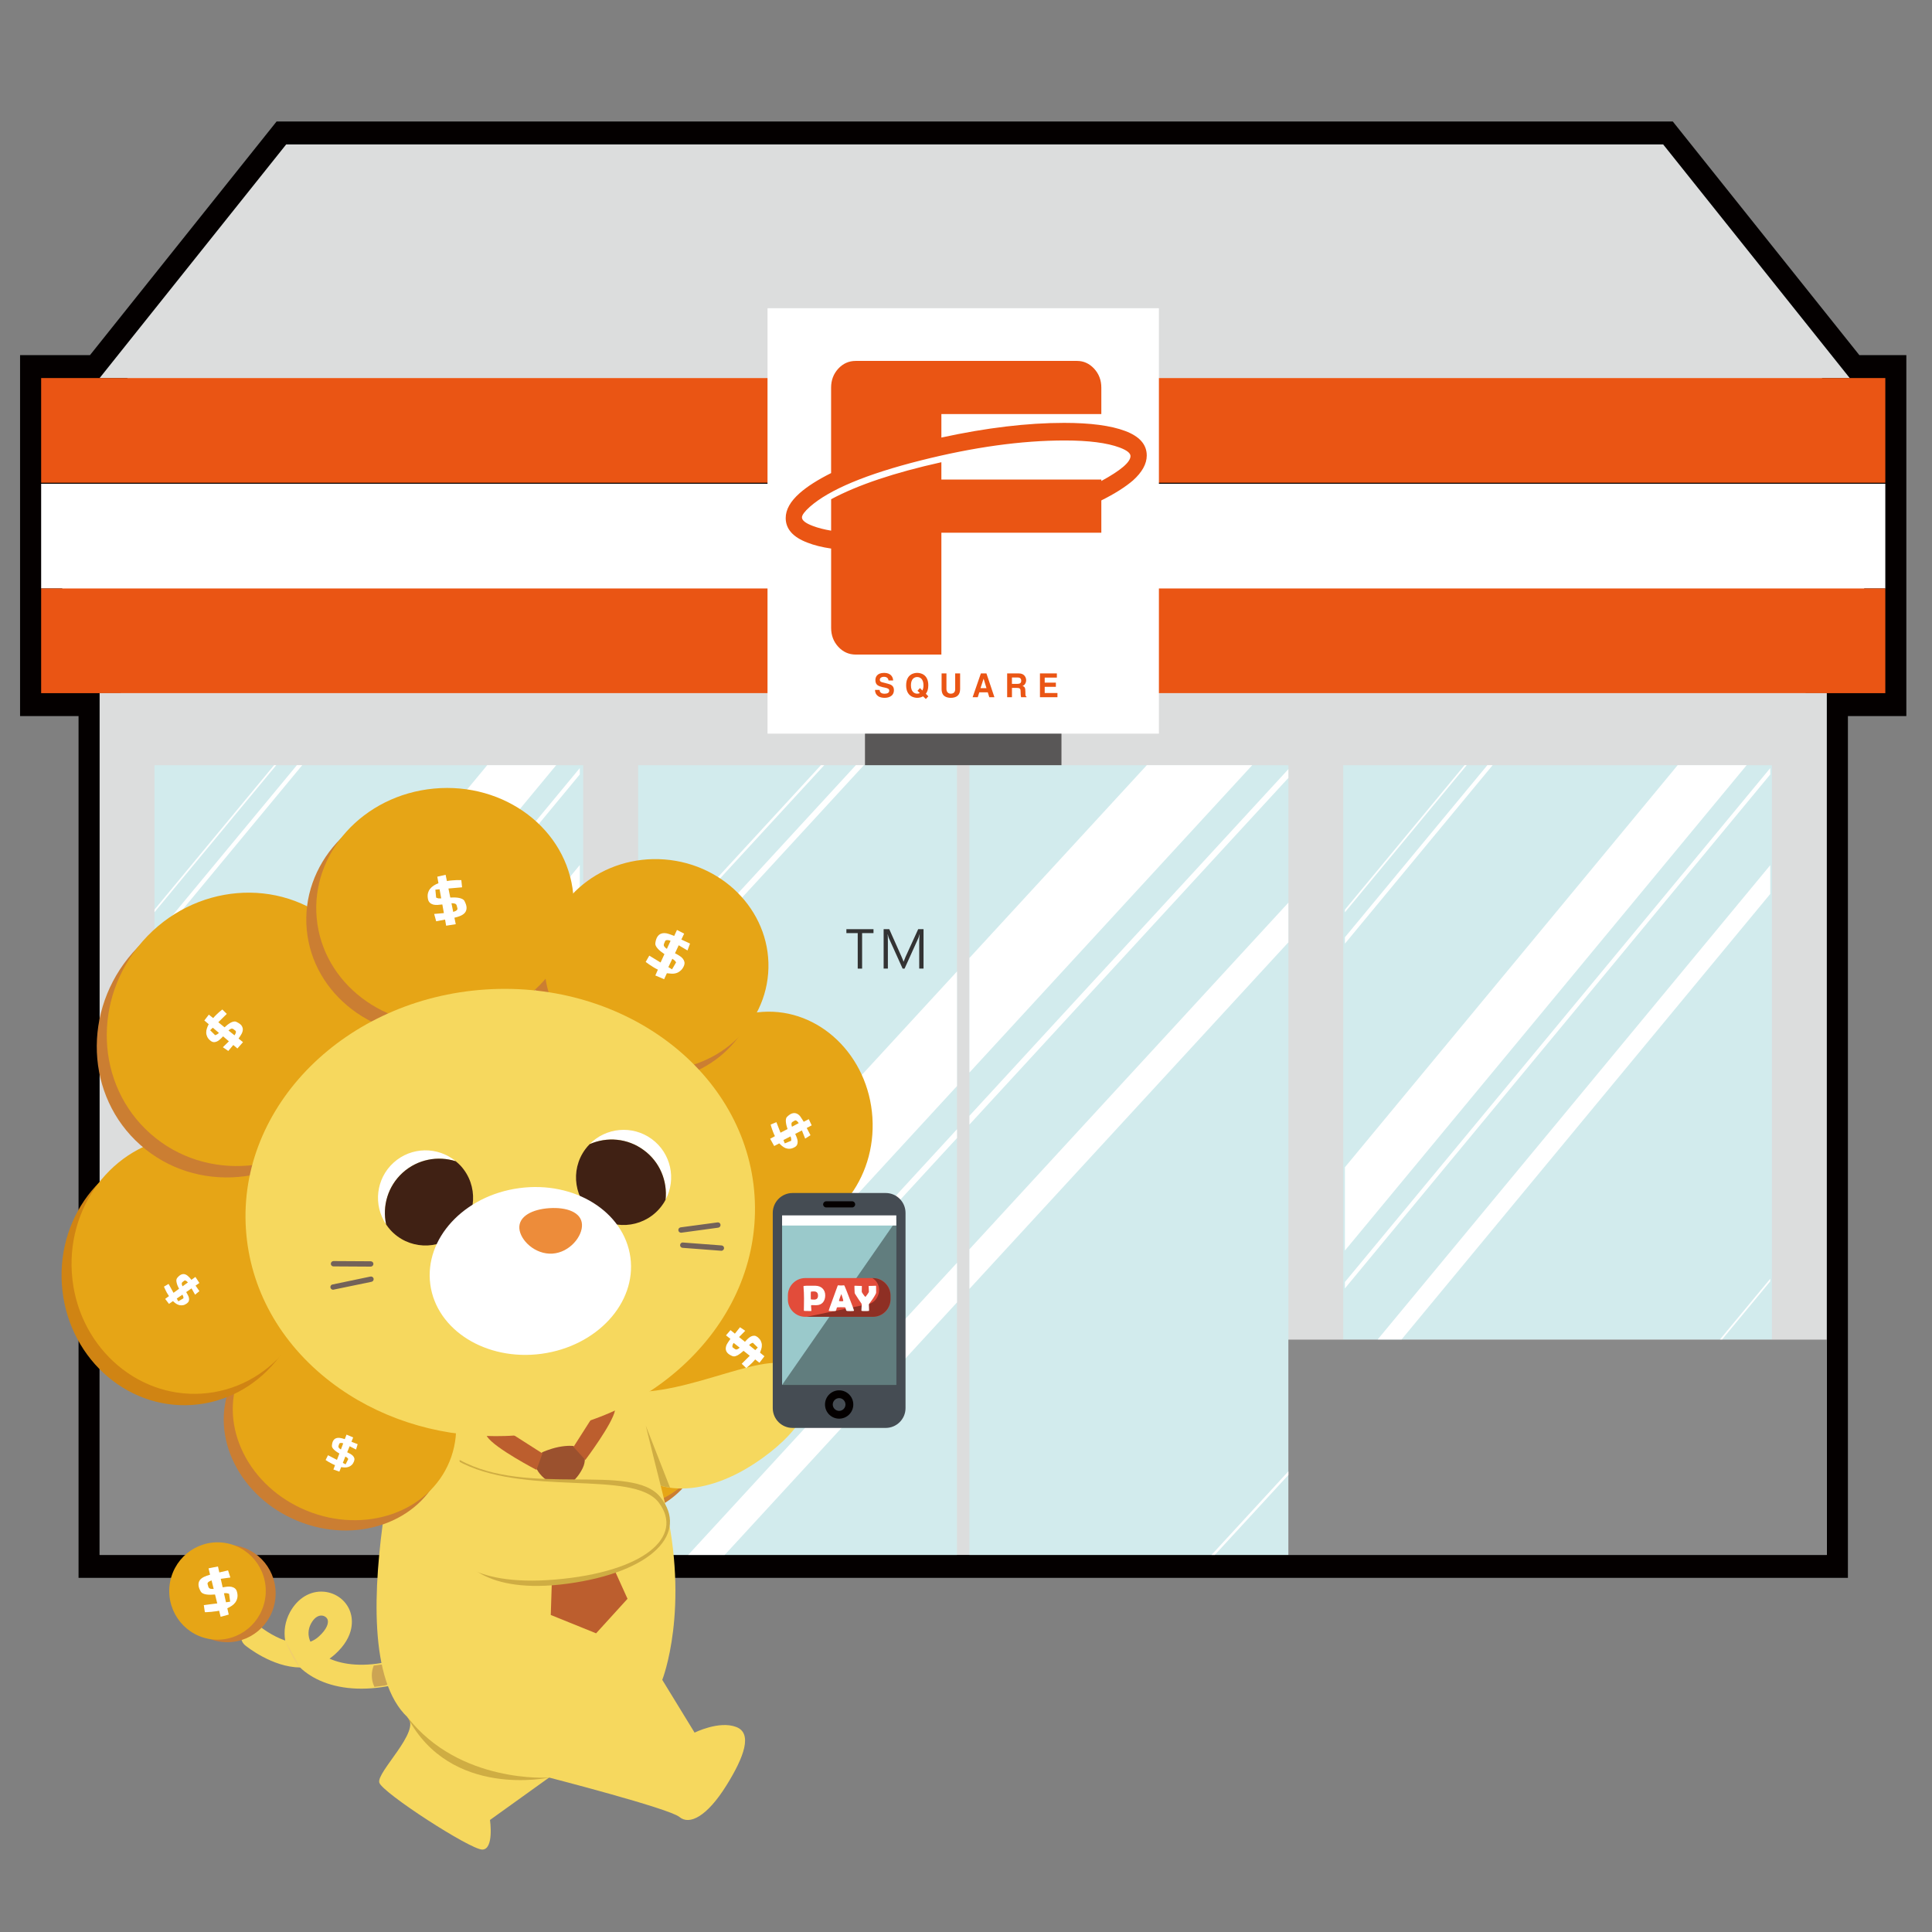 <?xml version="1.0" encoding="utf-8"?>
<!-- Generator: Adobe Illustrator 16.0.0, SVG Export Plug-In . SVG Version: 6.00 Build 0)  -->
<!DOCTYPE svg PUBLIC "-//W3C//DTD SVG 1.1//EN" "http://www.w3.org/Graphics/SVG/1.1/DTD/svg11.dtd">
<svg version="1.1" id="圖層_1" xmlns="http://www.w3.org/2000/svg" xmlns:xlink="http://www.w3.org/1999/xlink" x="0px" y="0px"
	 width="90px" height="90px" viewBox="0 0 90 90" enable-background="new 0 0 90 90" xml:space="preserve">
<rect x="0" y="0" width="90" height="90" fill="#808080" stroke="none"/>
<linearGradient id="SVGID_1_" gradientUnits="userSpaceOnUse" x1="114.502" y1="125.329" x2="24.553" y2="30.966">
	<stop  offset="0" style="stop-color:#FFFFFF;stop-opacity:0"/>
	<stop  offset="0.362" style="stop-color:#F8B62D"/>
	<stop  offset="0.77" style="stop-color:#EF802C"/>
	<stop  offset="0.847" style="stop-color:#E83828"/>
	<stop  offset="0.934" style="stop-color:#920783"/>
</linearGradient>
<polygon display="none" fill="url(#SVGID_1_)" points="28.379,68.979 48.875,90 90,90 90,65.625 46.607,22.886 "/>
<g>
	<g>
		<g>
			<polygon fill="#FFFFFF" points="87.825,22.488 87.825,17.611 86.167,17.611 77.477,6.728 13.331,6.728 4.641,17.611 
				1.917,17.611 1.917,22.488 35.754,22.488 35.754,22.535 1.917,22.535 1.917,27.413 1.917,32.29 4.641,32.29 4.641,62.405 
				4.641,72.435 29.725,72.435 32.058,72.435 33.758,72.435 44.581,72.435 45.16,72.435 56.435,72.435 56.591,72.435 60.018,72.435 
				85.1,72.435 85.1,62.405 85.1,32.29 87.825,32.29 87.825,27.413 87.825,22.535 53.986,22.535 53.986,22.488 			"/>
		</g>
		<g>
			<path fill="#040000" d="M86.084,73.503H3.659V33.358H0.935V16.542h3.258L12.884,5.66h65.041l8.69,10.882h2.19v16.816h-2.722
				V73.503z M5.624,71.366h78.492V31.222h2.724v-7.619H53.004v-2.136l0.982-0.047H86.84v-2.741h-1.119L77.027,7.796H13.78
				L5.09,18.679H2.9v2.741h33.836v2.136l-0.982,0.047H2.9v7.619h2.724V71.366z"/>
		</g>
	</g>
	<g>
		<g>
			<polygon fill="#DCDDDD" points="77.477,6.728 13.331,6.728 4.641,17.611 86.167,17.611 			"/>
		</g>
		<g>
			<rect x="1.917" y="17.611" fill="#EA5514" width="85.908" height="4.877"/>
		</g>
		<g>
			<rect x="1.917" y="22.535" fill="#FFFFFF" width="85.908" height="4.878"/>
		</g>
		<g>
			<rect x="1.917" y="27.413" fill="#EA5514" width="85.908" height="4.877"/>
		</g>
		<g>
			<rect x="4.641" y="32.29" fill="#DCDDDD" width="80.459" height="40.145"/>
		</g>
		<g>
			<rect x="35.754" y="14.359" fill="#FFFFFF" width="18.232" height="19.817"/>
		</g>
		<g>
			<g>
				<rect x="29.725" y="35.645" fill="#D2EBED" width="14.856" height="36.79"/>
			</g>
			<g>
				<rect x="45.16" y="35.645" fill="#D2EBED" width="14.858" height="36.79"/>
			</g>
		</g>
		<g>
			<rect x="40.294" y="34.177" fill="#595757" width="9.153" height="1.468"/>
		</g>
		<g>
			<g>
				<rect x="62.572" y="35.645" fill="#D2EBED" width="19.97" height="26.761"/>
			</g>
			<g>
				<rect x="7.197" y="35.645" fill="#D2EBED" width="19.97" height="26.761"/>
			</g>
		</g>
		<g>
			<rect x="4.641" y="62.405" fill="#898989" width="25.084" height="10.029"/>
		</g>
		<g>
			<rect x="60.018" y="62.405" fill="#898989" width="25.082" height="10.029"/>
		</g>
		<g>
			<g>
				<polygon fill="#FFFFFF" points="44.581,45.254 29.725,61.403 29.725,66.738 44.581,50.592 				"/>
			</g>
			<g>
				<polygon fill="#FFFFFF" points="58.334,35.645 53.423,35.645 45.16,44.626 45.16,49.964 				"/>
			</g>
			<g>
				<polygon fill="#FFFFFF" points="32.058,72.435 33.758,72.435 44.581,60.672 44.581,58.826 				"/>
			</g>
			<g>
				<polygon fill="#FFFFFF" points="60.018,42.049 45.16,58.195 45.16,60.042 60.018,43.896 				"/>
			</g>
			<g>
				<polygon fill="#FFFFFF" points="44.581,52.604 29.725,68.754 29.725,69.161 44.581,53.016 				"/>
			</g>
			<g>
				<polygon fill="#FFFFFF" points="45.16,52.387 60.018,36.238 60.018,35.83 45.16,51.977 				"/>
			</g>
			<g>
				<polygon fill="#FFFFFF" points="39.869,35.645 29.725,46.669 29.725,47.079 40.244,35.645 				"/>
			</g>
			<g>
				<polygon fill="#FFFFFF" points="38.243,35.645 29.725,44.903 29.725,45.07 38.397,35.645 				"/>
			</g>
			<g>
				<polygon fill="#FFFFFF" points="60.018,68.541 56.435,72.435 56.591,72.435 60.018,68.709 				"/>
			</g>
		</g>
		<g>
			<g>
				<polygon fill="#FFFFFF" points="25.91,35.645 22.697,35.645 16.914,42.626 7.197,54.361 7.197,58.24 16.914,46.508 				"/>
			</g>
			<g>
				<polygon fill="#FFFFFF" points="8.725,62.379 9.837,62.379 16.914,53.83 27.009,41.641 27.009,40.296 16.914,52.489 				"/>
			</g>
			<g>
				<polygon fill="#FFFFFF" points="16.914,47.969 16.914,47.969 7.197,59.701 7.197,59.998 16.914,48.268 16.914,48.268 
					27.009,36.077 27.009,35.78 				"/>
			</g>
			<g>
				<polygon fill="#FFFFFF" points="13.83,35.645 7.197,43.656 7.197,43.953 14.079,35.645 				"/>
			</g>
			<g>
				<polygon fill="#FFFFFF" points="12.768,35.645 7.197,42.372 7.197,42.494 12.869,35.645 				"/>
			</g>
			<g>
				<polygon fill="#FFFFFF" points="24.769,62.379 27.009,59.67 27.009,59.547 24.667,62.379 				"/>
			</g>
		</g>
		<g>
			<g>
				<polygon fill="#FFFFFF" points="81.365,35.645 78.152,35.645 72.371,42.634 62.651,54.375 62.651,58.256 72.371,46.516 				"/>
			</g>
			<g>
				<polygon fill="#FFFFFF" points="64.179,62.396 65.292,62.396 72.371,53.842 82.465,41.643 82.465,40.303 72.371,52.503 				"/>
			</g>
			<g>
				<polygon fill="#FFFFFF" points="72.371,47.979 72.371,47.979 62.651,59.721 62.651,60.019 72.371,48.276 72.371,48.276 
					82.465,36.077 82.465,35.78 				"/>
			</g>
			<g>
				<polygon fill="#FFFFFF" points="69.287,35.645 62.651,43.662 62.651,43.959 69.533,35.645 				"/>
			</g>
			<g>
				<polygon fill="#FFFFFF" points="68.225,35.645 62.651,42.376 62.651,42.5 68.325,35.645 				"/>
			</g>
			<g>
				<polygon fill="#FFFFFF" points="80.224,62.396 82.465,59.689 82.465,59.568 80.123,62.396 				"/>
			</g>
		</g>
	</g>
	<g>
		<g>
			<g>
				<g>
					<g>
						<path fill="#EA5514" d="M41.362,31.851l-0.261-0.067c-0.047-0.013-0.115-0.033-0.115-0.119c0-0.099,0.101-0.137,0.188-0.137
							c0.189,0,0.209,0.125,0.218,0.171h0.213c0-0.138-0.091-0.354-0.417-0.354c-0.35,0-0.409,0.213-0.409,0.338
							c0,0.243,0.165,0.281,0.338,0.327l0.116,0.024c0.111,0.027,0.191,0.049,0.191,0.141c0,0.113-0.115,0.141-0.222,0.141
							c-0.196,0-0.225-0.114-0.227-0.178h-0.213c0,0.138,0.068,0.369,0.453,0.369c0.099,0,0.427-0.029,0.427-0.361
							C41.643,31.951,41.509,31.887,41.362,31.851z"/>
					</g>
					<g>
						<path fill="#EA5514" d="M43.244,31.924c0-0.52-0.375-0.579-0.519-0.579c-0.141,0-0.513,0.06-0.513,0.579
							s0.372,0.583,0.513,0.583c0.064,0,0.172-0.009,0.275-0.069l0.129,0.125l0.116-0.125l-0.116-0.12
							C43.197,32.231,43.244,32.105,43.244,31.924z M42.966,32.166l-0.111-0.114l-0.115,0.128l0.109,0.103
							c-0.043,0.026-0.087,0.031-0.124,0.031c-0.12,0-0.29-0.08-0.29-0.39c0-0.31,0.17-0.385,0.29-0.385
							c0.124,0,0.294,0.075,0.294,0.385C43.02,32.029,43,32.105,42.966,32.166z"/>
					</g>
					<g>
						<path fill="#EA5514" d="M44.496,32.1c0,0.134-0.063,0.214-0.21,0.214c-0.104,0-0.197-0.071-0.197-0.221V31.37h-0.226v0.736
							c0.002,0.111,0.027,0.204,0.082,0.273c0.098,0.107,0.244,0.129,0.341,0.129c0.272,0,0.44-0.121,0.44-0.41V31.37h-0.23V32.1z"
							/>
					</g>
					<g>
						<path fill="#EA5514" d="M45.693,31.37l-0.384,1.109h0.238l0.074-0.229h0.393l0.071,0.229h0.239l-0.372-1.109H45.693z
							 M45.676,32.057l0.142-0.436h0.004l0.132,0.436H45.676z"/>
					</g>
					<g>
						<polygon fill="#EA5514" points="48.666,31.995 49.187,31.995 49.187,31.8 48.666,31.8 48.666,31.565 49.233,31.565 
							49.233,31.37 48.445,31.37 48.445,32.479 49.26,32.479 49.26,32.283 48.666,32.283 						"/>
					</g>
					<g>
						<path fill="#EA5514" d="M47.634,31.954c0.104-0.04,0.168-0.147,0.168-0.268c0-0.098-0.059-0.316-0.341-0.316h-0.544v1.109
							h0.224v-0.433h0.229c0.166,0,0.175,0.054,0.175,0.211c0,0.113,0.007,0.167,0.021,0.222h0.251v-0.031
							c-0.05-0.011-0.05-0.055-0.05-0.218C47.768,32.022,47.722,31.988,47.634,31.954z M47.399,31.857h-0.259v-0.296h0.28
							c0.128,0,0.152,0.091,0.152,0.146C47.573,31.813,47.519,31.857,47.399,31.857z"/>
					</g>
				</g>
				<g>
					<g>
						<path fill="#EA5514" d="M38.717,25.554c-0.428-0.063-0.794-0.154-1.095-0.273c-0.68-0.255-1.021-0.638-1.021-1.149
							c0-0.392,0.218-0.779,0.655-1.163c0.352-0.31,0.838-0.62,1.46-0.931v-3.98c0-0.347,0.111-0.641,0.333-0.883
							c0.222-0.241,0.493-0.362,0.813-0.362h10.311c0.309,0,0.573,0.121,0.797,0.362c0.222,0.242,0.334,0.536,0.334,0.883v1.231
							h-7.451v1.094c2.095-0.456,4.002-0.684,5.715-0.684c1.225,0,2.174,0.125,2.843,0.376c0.672,0.251,1.009,0.631,1.009,1.143
							c0,0.392-0.216,0.78-0.642,1.163c-0.362,0.31-0.852,0.62-1.474,0.93v1.504h-7.451v5.677h-3.99
							c-0.32,0-0.591-0.121-0.813-0.362c-0.223-0.242-0.333-0.536-0.333-0.882V25.554z M37.723,23.611
							c-0.244,0.219-0.365,0.383-0.365,0.493c0,0.137,0.169,0.27,0.508,0.397c0.237,0.091,0.521,0.164,0.851,0.219v-1.464
							c1.242-0.666,2.954-1.24,5.136-1.724v0.807h7.451v0.068c0.905-0.493,1.359-0.88,1.359-1.162c0-0.138-0.167-0.269-0.505-0.397
							c-0.587-0.219-1.441-0.329-2.558-0.329c-2.019,0-4.253,0.311-6.708,0.93C40.355,22.088,38.632,22.809,37.723,23.611z"/>
					</g>
				</g>
			</g>
		</g>
	</g>
</g>
<g>
	<g>
		<g>
			<polygon fill="#333333" points="40.691,43.468 40.16,43.468 40.16,45.122 39.956,45.122 39.956,43.468 39.428,43.468 
				39.428,43.285 40.691,43.285 			"/>
		</g>
	</g>
	<g>
		<g>
			<path fill="#333333" d="M42.821,45.122v-1.239c0-0.098,0.006-0.215,0.019-0.357h-0.006c-0.022,0.087-0.04,0.144-0.054,0.174
				l-0.642,1.422h-0.09l-0.639-1.414c-0.017-0.039-0.034-0.099-0.054-0.183H41.35c0.007,0.065,0.011,0.179,0.011,0.35v1.246h-0.198
				v-1.836h0.263l0.576,1.293c0.045,0.1,0.074,0.173,0.085,0.216h0.009c0.024-0.063,0.054-0.138,0.089-0.223l0.588-1.286h0.249
				v1.836H42.821z"/>
		</g>
	</g>
	<g>
		<g>
			<path fill="#CB7E32" d="M24.993,68.198c0.334,1.74,2.309,2.826,4.415,2.422c2.105-0.403,3.542-2.138,3.209-3.879
				c-0.333-1.741-2.308-2.824-4.413-2.421C26.099,64.721,24.662,66.457,24.993,68.198"/>
		</g>
	</g>
	<g>
		<g>
			<path fill="#E6A516" d="M25.277,67.778c0.333,1.741,2.309,2.825,4.415,2.424c2.104-0.401,3.541-2.138,3.209-3.879
				c-0.333-1.739-2.308-2.823-4.413-2.422C26.382,64.305,24.945,66.04,25.277,67.778"/>
		</g>
	</g>
	<g>
		<g>
			<path fill="#F6D85E" d="M16.643,78.662c-1.222-0.039-2.117-0.459-2.665-0.984c-1.3-0.016-2.482-0.972-2.552-1.028
				c-0.238-0.195-0.272-0.547-0.075-0.784c0.195-0.235,0.545-0.273,0.784-0.079c0.013,0.011,0.523,0.421,1.151,0.636
				c-0.077-0.442-0.004-0.898,0.221-1.319c0.353-0.651,0.944-1.01,1.585-0.956c0.568,0.051,1.052,0.421,1.229,0.951
				c0.102,0.305,0.237,1.108-0.719,1.968c-0.084,0.074-0.168,0.141-0.252,0.199c0.646,0.289,1.613,0.411,2.896,0.107
				c0.301-0.074,0.601,0.11,0.672,0.41c0.072,0.298-0.112,0.6-0.413,0.673C17.817,78.621,17.198,78.68,16.643,78.662 M14.979,75.259
				c-0.181-0.006-0.358,0.129-0.49,0.373c-0.146,0.272-0.155,0.566-0.029,0.845c0.139-0.055,0.272-0.13,0.393-0.243
				c0.38-0.341,0.46-0.629,0.41-0.78c-0.036-0.105-0.142-0.183-0.267-0.193C14.991,75.26,14.985,75.259,14.979,75.259"/>
		</g>
	</g>
	<g>
		<g>
			<path fill="#F6D85E" d="M14.46,76.477c0,0,0.217,0.405,0.889,0.788"/>
		</g>
	</g>
	<g>
		<g>
			<path fill="#F1CD6D" d="M13.286,76.422c0,0,0.358,0.932,0.692,1.256"/>
		</g>
	</g>
	<g>
		<g>
			<path fill="#CCA453" d="M18.229,78.319c0.079-0.106,0.11-0.239,0.087-0.367c-0.022-0.135-0.092-0.246-0.199-0.322
				c-0.108-0.081-0.239-0.111-0.37-0.087c-0.115,0.019-0.228,0.033-0.336,0.044c-0.042,0.104-0.07,0.216-0.084,0.33
				c-0.024,0.239,0.02,0.464,0.114,0.666c0.153-0.017,0.309-0.038,0.466-0.062C18.038,78.499,18.152,78.43,18.229,78.319"/>
		</g>
	</g>
	<g>
		<g>
			<path fill="#CB7E32" d="M12.829,74.448c-0.119,1.246-1.219,2.161-2.453,2.042c-1.235-0.118-2.14-1.228-2.02-2.474
				c0.121-1.245,1.218-2.158,2.456-2.041C12.047,72.096,12.951,73.201,12.829,74.448"/>
		</g>
	</g>
	<g>
		<g>
			<path fill="#E6A516" d="M12.37,74.331c-0.121,1.248-1.219,2.16-2.455,2.041c-1.236-0.12-2.139-1.227-2.021-2.473
				c0.122-1.246,1.219-2.16,2.455-2.041C11.586,71.978,12.489,73.083,12.37,74.331"/>
		</g>
	</g>
	<g>
		<g>
			<path fill="#FFFFFF" d="M10.278,75.317l-0.07-0.284c-0.089,0.021-0.172,0.032-0.252,0.038c-0.079,0.014-0.148,0.018-0.21,0.021
				c-0.071,0.008-0.139,0.01-0.203,0.009l-0.049-0.33l0.627-0.078l-0.104-0.415c-0.071,0.007-0.145,0.011-0.215,0.011
				c-0.069,0-0.134-0.004-0.193-0.013c-0.059-0.009-0.11-0.025-0.155-0.046c-0.045-0.021-0.077-0.05-0.099-0.085
				c-0.067-0.117-0.104-0.218-0.108-0.305c-0.005-0.086,0.015-0.161,0.058-0.225c0.044-0.062,0.106-0.111,0.191-0.154
				c0.083-0.04,0.182-0.076,0.29-0.106l-0.071-0.296l0.439-0.087l0.063,0.278l0.407-0.095l0.107,0.332l-0.448,0.061l0.089,0.395
				c0.075-0.012,0.149-0.023,0.22-0.031c0.074-0.006,0.14-0.003,0.202,0.011c0.061,0.015,0.113,0.039,0.157,0.077
				c0.045,0.039,0.076,0.095,0.094,0.173c0.024,0.097,0.027,0.181,0.011,0.26c-0.016,0.077-0.045,0.146-0.089,0.209
				c-0.044,0.061-0.098,0.114-0.165,0.159c-0.064,0.044-0.137,0.085-0.212,0.118l0.066,0.294L10.278,75.317z M9.706,73.919
				c0.016,0.045,0.045,0.076,0.088,0.089c0.042,0.012,0.096,0.014,0.16,0.011l-0.098-0.397c-0.026,0.011-0.053,0.021-0.077,0.031
				c-0.025,0.013-0.047,0.025-0.065,0.038c-0.017,0.016-0.031,0.032-0.04,0.049c-0.009,0.018-0.009,0.035-0.003,0.055L9.706,73.919z
				 M10.722,74.613l-0.05-0.367c-0.042-0.017-0.081-0.025-0.114-0.03c-0.031-0.003-0.075-0.002-0.125,0.005l0.095,0.42
				L10.722,74.613z"/>
		</g>
	</g>
	<g>
		<g>
			<path fill="#F6D85E" d="M20.467,64.196c0,0-1.983,2.357-2.539,6.091c-0.553,3.714-0.747,8.009,1.056,9.708
				c0.665,0.626-1.473,2.572-1.313,3.051c0.159,0.479,4.234,3.114,4.793,3.114c0.559,0,0.362-1.379,0.362-1.379l2.753-1.976
				c0,0,5.591,1.438,6.071,1.836c0.477,0.401,1.296-0.04,2.181-1.456c0.855-1.368,1.225-2.445,0.466-2.735
				c-0.798-0.308-1.94,0.263-1.94,0.263l-1.506-2.459c0,0,1.313-3.293,0.095-8.367c-0.698-2.9-1.8-6.124-1.8-6.124L20.467,64.196z"
				/>
		</g>
	</g>
	<g>
		<g>
			<polygon fill="#BC5E2E" points="26.736,68.962 25.853,69.143 25.657,75.232 27.769,76.086 29.232,74.478 			"/>
		</g>
	</g>
	<g>
		<g>
			<path fill="#9B512E" d="M24.942,68.233l0.313-0.578c0,0,0.331-0.158,0.761-0.247c0.432-0.086,0.693-0.048,0.693-0.048l0.513,0.41
				c0,0,0.091,0.278-0.083,0.631c-0.172,0.353-0.403,0.561-0.403,0.561l-0.884,0.181c0,0-0.316-0.081-0.609-0.381
				C24.951,68.464,24.942,68.233,24.942,68.233"/>
		</g>
	</g>
	<g>
		<g>
			<path fill="#BC5E2E" d="M26.715,67.404l1.581-2.479c0,0,0.474,0.137,0.354,0.773c-0.12,0.638-1.383,2.312-1.383,2.312
				L26.715,67.404z"/>
		</g>
	</g>
	<g>
		<g>
			<path fill="#BC5E2E" d="M25.271,67.707l-2.554-1.631c0,0-0.383,0.307-0.022,0.851c0.359,0.538,2.298,1.546,2.298,1.546
				L25.271,67.707z"/>
		</g>
	</g>
	<g>
		<g>
			<path fill="#CB7E32" d="M30.62,53.206c0.188,2.89,2.48,5.092,5.119,4.919c2.638-0.171,4.624-2.653,4.437-5.543
				c-0.188-2.886-2.481-5.088-5.119-4.917C32.418,47.84,30.432,50.319,30.62,53.206"/>
		</g>
	</g>
	<g>
		<g>
			<path fill="#E6A516" d="M31.085,52.676c0.188,2.892,2.479,5.091,5.12,4.919c2.638-0.172,4.623-2.652,4.435-5.542
				c-0.188-2.889-2.479-5.089-5.117-4.916C32.882,47.308,30.898,49.789,31.085,52.676"/>
		</g>
	</g>
	<g>
		<g>
			<path fill="#CB7E32" d="M29.05,64.826c1.054,2.465,4.051,3.548,6.692,2.419c2.643-1.13,3.926-4.045,2.872-6.513
				c-1.056-2.466-4.051-3.547-6.691-2.419C29.28,59.444,27.994,62.359,29.05,64.826"/>
		</g>
	</g>
	<g>
		<g>
			<path fill="#E6A516" d="M29.515,64.294c1.054,2.465,4.05,3.55,6.691,2.419c2.643-1.128,3.927-4.044,2.873-6.511
				s-4.051-3.549-6.692-2.416C29.746,58.913,28.46,61.828,29.515,64.294"/>
		</g>
	</g>
	<g>
		<g>
			<path fill="#CB7E32" d="M24.913,45.067c-0.209,2.707,1.948,5.079,4.821,5.303c2.875,0.224,5.375-1.791,5.583-4.497
				c0.209-2.707-1.951-5.081-4.824-5.303C27.621,40.347,25.122,42.362,24.913,45.067"/>
		</g>
	</g>
	<g>
		<g>
			<path fill="#E6A516" d="M25.377,44.535c-0.21,2.71,1.948,5.081,4.823,5.307c2.875,0.222,5.374-1.792,5.584-4.498
				c0.209-2.709-1.952-5.083-4.824-5.307C28.087,39.817,25.586,41.83,25.377,44.535"/>
		</g>
	</g>
	<g>
		<g>
			<path fill="#CB7E32" d="M10.728,64.555c-0.969,2.373,0.437,5.193,3.141,6.297c2.706,1.107,5.682,0.078,6.653-2.296
				c0.971-2.372-0.435-5.192-3.141-6.299C14.677,61.153,11.699,62.181,10.728,64.555"/>
		</g>
	</g>
	<g>
		<g>
			<path fill="#E6A516" d="M11.149,64.075c-0.969,2.375,0.437,5.192,3.141,6.299c2.705,1.104,5.683,0.076,6.653-2.298
				c0.969-2.372-0.437-5.193-3.141-6.295C15.098,60.674,12.119,61.7,11.149,64.075"/>
		</g>
	</g>
	<g>
		<g>
			<path fill="#D08413" d="M2.881,59.821c0.216,3.312,2.929,5.832,6.06,5.628c3.128-0.204,5.491-3.055,5.275-6.365
				c-0.215-3.311-2.928-5.832-6.059-5.627C5.027,53.661,2.665,56.512,2.881,59.821"/>
		</g>
	</g>
	<g>
		<g>
			<path fill="#E6A516" d="M3.346,59.291c0.216,3.313,2.93,5.833,6.06,5.628c3.129-0.204,5.493-3.054,5.276-6.366
				c-0.216-3.311-2.928-5.831-6.059-5.626C5.492,53.131,3.13,55.981,3.346,59.291"/>
		</g>
	</g>
	<g>
		<g>
			<path fill="#CB7E32" d="M6.548,53.345c2.572,2.272,6.578,1.932,8.948-0.755c2.37-2.689,2.208-6.706-0.364-8.974
				s-6.579-1.927-8.947,0.759C3.813,47.061,3.977,51.078,6.548,53.345"/>
		</g>
	</g>
	<g>
		<g>
			<path fill="#E6A516" d="M7.014,52.817c2.571,2.268,6.576,1.93,8.948-0.759c2.37-2.687,2.207-6.704-0.366-8.971
				c-2.572-2.27-6.578-1.931-8.948,0.756C4.279,46.532,4.443,50.55,7.014,52.817"/>
		</g>
	</g>
	<g>
		<g>
			<path fill="#CB7E32" d="M14.29,43.309c0.282,3.032,3.186,5.237,6.488,4.931c3.299-0.309,5.745-3.018,5.462-6.045
				c-0.282-3.029-3.189-5.238-6.488-4.928C16.452,37.573,14.006,40.281,14.29,43.309"/>
		</g>
	</g>
	<g>
		<g>
			<path fill="#E6A516" d="M14.754,42.779c0.283,3.031,3.187,5.237,6.487,4.931c3.301-0.311,5.747-3.018,5.464-6.047
				c-0.284-3.032-3.189-5.237-6.489-4.928C16.918,37.042,14.469,39.751,14.754,42.779"/>
		</g>
	</g>
	<g>
		<g>
			<path fill="#F6D85E" d="M11.517,57.253c0.371,5.703,5.95,9.983,12.46,9.557c6.509-0.424,11.483-5.392,11.111-11.097
				c-0.372-5.704-5.948-9.983-12.458-9.557C16.121,46.58,11.143,51.546,11.517,57.253"/>
		</g>
	</g>
	<g>
		<g>
			<path fill="#F6D85E" d="M23.08,66.901c-2.836,0-5.532-0.883-7.673-2.523c-2.366-1.818-3.77-4.347-3.951-7.124
				c-0.375-5.728,4.637-10.733,11.171-11.16c6.53-0.426,12.151,3.888,12.524,9.616c0.18,2.778-0.881,5.466-2.994,7.576
				c-2.109,2.105-5.014,3.38-8.176,3.585C23.679,66.894,23.379,66.901,23.08,66.901"/>
		</g>
	</g>
	<g>
		<g>
			<path fill="#FFFFFF" d="M18.758,54.63c0.695-0.629,1.642-0.799,2.474-0.534c-0.834-0.692-2.072-0.685-2.899,0.066
				c-0.825,0.751-0.953,1.979-0.345,2.879C17.802,56.185,18.064,55.261,18.758,54.63"/>
		</g>
	</g>
	<g>
		<g>
			<path fill="#402114" d="M21.312,57.444c0.906-0.822,0.975-2.226,0.152-3.132c-0.073-0.078-0.15-0.15-0.232-0.217
				c-0.832-0.265-1.778-0.095-2.474,0.534c-0.694,0.631-0.956,1.555-0.771,2.411c0.059,0.087,0.122,0.171,0.195,0.252
				C19.003,58.201,20.405,58.267,21.312,57.444"/>
		</g>
	</g>
	<g>
		<g>
			<path fill="#FFFFFF" d="M29.986,53.574c0.756,0.552,1.112,1.445,1.019,2.313c0.51-0.957,0.256-2.167-0.645-2.827
				c-0.9-0.658-2.132-0.538-2.891,0.237C28.271,52.946,29.229,53.017,29.986,53.574"/>
		</g>
	</g>
	<g>
		<g>
			<path fill="#402114" d="M27.74,56.639c0.987,0.722,2.375,0.506,3.098-0.483c0.065-0.082,0.119-0.174,0.167-0.268
				c0.093-0.868-0.263-1.762-1.019-2.313c-0.757-0.558-1.716-0.628-2.517-0.276c-0.072,0.075-0.144,0.153-0.207,0.242
				C26.538,54.526,26.751,55.914,27.74,56.639"/>
		</g>
	</g>
	<g>
		<g>
			<path fill="#FFFFFF" d="M20.045,59.837c0.289,2.13,2.608,3.575,5.181,3.228c2.575-0.35,4.428-2.358,4.141-4.49
				c-0.289-2.13-2.607-3.577-5.182-3.227C21.611,55.694,19.758,57.704,20.045,59.837"/>
		</g>
	</g>
	<g>
		<g>
			<path fill="#ED8C3A" d="M24.193,57.22c0.037,0.556,0.736,1.229,1.542,1.178c0.805-0.052,1.413-0.813,1.375-1.368
				c-0.036-0.56-0.708-0.801-1.514-0.75C24.791,56.332,24.157,56.661,24.193,57.22"/>
		</g>
	</g>
	<g>
		<g>
			<path fill="#736259" d="M17.279,59.004c0.064-0.008,0.115-0.06,0.116-0.125c0-0.068-0.056-0.124-0.126-0.124l-1.733-0.01
				c-0.065,0-0.125,0.057-0.125,0.125c0,0.069,0.055,0.124,0.124,0.124l1.734,0.01C17.271,59.004,17.276,59.004,17.279,59.004"/>
		</g>
	</g>
	<g>
		<g>
			<path fill="#736259" d="M15.522,60.081c0.006-0.004,0.013-0.004,0.019-0.005l1.766-0.365c0.067-0.013,0.11-0.079,0.098-0.148
				c-0.015-0.066-0.083-0.111-0.148-0.096l-1.768,0.369c-0.066,0.011-0.111,0.077-0.095,0.145
				C15.405,60.041,15.462,60.083,15.522,60.081"/>
		</g>
	</g>
	<g>
		<g>
			<path fill="#736259" d="M31.731,57.424c0.003,0,0.006,0,0.008,0l1.72-0.234c0.067-0.011,0.116-0.072,0.105-0.141
				c-0.007-0.067-0.072-0.114-0.14-0.105l-1.719,0.231c-0.066,0.012-0.115,0.071-0.105,0.141
				C31.609,57.382,31.667,57.426,31.731,57.424"/>
		</g>
	</g>
	<g>
		<g>
			<path fill="#736259" d="M33.613,58.266c0.06-0.007,0.111-0.055,0.116-0.115c0.006-0.068-0.047-0.13-0.116-0.134l-1.8-0.136
				c-0.067-0.008-0.127,0.045-0.131,0.114c-0.007,0.069,0.046,0.13,0.115,0.134l1.799,0.136
				C33.601,58.266,33.607,58.266,33.613,58.266"/>
		</g>
	</g>
	<g>
		<g>
			<path fill="#F6D85E" d="M30.582,69.143c0,0,1.946,0.917,4.917-1.206c1.931-1.383,2.844-3.005,1.711-4.119
				c-1.236-1.214-5.054,1.289-8.16,1.009"/>
		</g>
	</g>
	<g>
		<g>
			<path fill="#CFAD43" d="M25.58,82.806c0,0-4.589,1.002-6.595-2.811"/>
		</g>
	</g>
	<g>
		<g>
			<path fill="#FFFFFF" d="M30.528,45.441l0.119-0.271c-0.081-0.041-0.158-0.08-0.224-0.124c-0.068-0.042-0.128-0.081-0.179-0.116
				c-0.061-0.042-0.115-0.082-0.165-0.12l0.167-0.293l0.526,0.32l0.18-0.39c0,0-0.104-0.073-0.161-0.118
				c-0.057-0.045-0.105-0.086-0.145-0.133c-0.042-0.045-0.072-0.088-0.095-0.134c-0.022-0.042-0.029-0.085-0.023-0.127
				c0.018-0.136,0.054-0.238,0.104-0.309c0.048-0.07,0.111-0.117,0.185-0.139c0.072-0.022,0.154-0.024,0.248-0.006
				c0.092,0.019,0.342,0.118,0.342,0.118l0.129-0.278l0.335,0.171l-0.131,0.275l0.404,0.188l-0.118,0.321l-0.409-0.243l-0.173,0.373
				c0.081,0.042,0.148,0.078,0.209,0.119c0.063,0.037,0.114,0.083,0.154,0.132c0.04,0.05,0.065,0.102,0.077,0.159
				c0.011,0.059,0,0.124-0.032,0.197c-0.043,0.089-0.094,0.161-0.156,0.209c-0.06,0.052-0.126,0.091-0.2,0.111
				c-0.071,0.022-0.148,0.03-0.229,0.023c-0.08-0.004-0.202-0.019-0.202-0.019l-0.128,0.278L30.528,45.441z M30.932,43.966
				c-0.018,0.047-0.013,0.088,0.014,0.126c0.025,0.036,0.067,0.076,0.12,0.11l0.172-0.376c-0.027-0.011-0.056-0.019-0.082-0.027
				c-0.027-0.004-0.053-0.006-0.076-0.006c-0.024,0-0.043,0.003-0.063,0.013c-0.017,0.009-0.028,0.021-0.036,0.04L30.932,43.966z
				 M31.306,45.156l0.189-0.325c-0.024-0.039-0.047-0.07-0.071-0.092c-0.025-0.022-0.058-0.047-0.103-0.076l-0.186,0.389
				L31.306,45.156z"/>
		</g>
	</g>
	<g>
		<g>
			<path fill="#FFFFFF" d="M35.877,53.049l0.222-0.122c-0.034-0.067-0.063-0.135-0.087-0.198c-0.024-0.067-0.043-0.122-0.062-0.172
				c-0.019-0.062-0.038-0.118-0.049-0.17l0.267-0.112l0.191,0.491l0.328-0.17c0,0-0.033-0.107-0.049-0.164
				c-0.015-0.062-0.023-0.118-0.029-0.168c-0.005-0.049-0.003-0.098,0.006-0.14c0.007-0.043,0.024-0.075,0.051-0.1
				c0.084-0.081,0.16-0.135,0.233-0.156c0.07-0.022,0.136-0.022,0.199,0.001c0.062,0.021,0.119,0.064,0.172,0.125
				c0.051,0.063,0.17,0.263,0.17,0.263l0.235-0.122l0.137,0.288l-0.232,0.123l0.176,0.337l-0.248,0.158l-0.152-0.381l-0.312,0.161
				c0.034,0.072,0.057,0.134,0.08,0.192c0.021,0.061,0.034,0.117,0.034,0.171c0.002,0.056-0.009,0.104-0.03,0.15
				c-0.023,0.044-0.064,0.084-0.126,0.114c-0.075,0.041-0.147,0.063-0.215,0.065c-0.069,0.004-0.133-0.009-0.194-0.029
				c-0.059-0.026-0.116-0.061-0.168-0.104c-0.053-0.046-0.126-0.117-0.126-0.117l-0.234,0.123L35.877,53.049z M36.926,52.257
				c-0.037,0.022-0.055,0.055-0.058,0.091c-0.002,0.041,0.007,0.088,0.025,0.14l0.315-0.168c-0.014-0.02-0.03-0.04-0.045-0.059
				c-0.016-0.018-0.031-0.033-0.047-0.045c-0.016-0.012-0.034-0.021-0.049-0.024c-0.016-0.003-0.032-0.003-0.044,0.009
				L36.926,52.257z M36.558,53.264l0.298-0.122c0.004-0.039,0.005-0.072,0-0.101c-0.005-0.028-0.014-0.063-0.03-0.104l-0.331,0.171
				L36.558,53.264z"/>
		</g>
	</g>
	<g>
		<g>
			<path fill="#FFFFFF" d="M35.378,63.483l-0.199-0.155c-0.049,0.06-0.1,0.113-0.149,0.164c-0.051,0.046-0.093,0.086-0.133,0.123
				c-0.047,0.041-0.092,0.081-0.135,0.115l-0.21-0.201l0.374-0.372l-0.288-0.231c0,0-0.084,0.073-0.132,0.109
				c-0.048,0.038-0.096,0.069-0.14,0.096c-0.047,0.022-0.089,0.041-0.13,0.051c-0.043,0.008-0.079,0.004-0.113-0.008
				c-0.106-0.043-0.188-0.095-0.236-0.151c-0.049-0.055-0.074-0.118-0.078-0.183c-0.003-0.065,0.013-0.134,0.046-0.208
				c0.037-0.074,0.17-0.262,0.17-0.262l-0.205-0.165l0.21-0.243l0.204,0.165l0.238-0.299l0.244,0.165l-0.287,0.292l0.274,0.221
				c0.053-0.061,0.098-0.109,0.144-0.151c0.045-0.041,0.094-0.075,0.143-0.1c0.048-0.022,0.097-0.033,0.149-0.032
				c0.05,0.001,0.102,0.026,0.156,0.066c0.065,0.058,0.117,0.114,0.145,0.174c0.029,0.062,0.048,0.124,0.05,0.189
				c0.003,0.064-0.006,0.133-0.028,0.197c-0.02,0.065-0.057,0.163-0.057,0.163l0.206,0.167L35.378,63.483z M34.235,62.843
				c0.034,0.023,0.069,0.028,0.106,0.013c0.037-0.013,0.076-0.038,0.117-0.076l-0.282-0.222c-0.014,0.023-0.023,0.044-0.037,0.063
				c-0.009,0.021-0.017,0.045-0.02,0.063c-0.004,0.021-0.004,0.039-0.001,0.055c0.002,0.018,0.01,0.029,0.025,0.037L34.235,62.843z
				 M35.301,62.775l-0.23-0.224c-0.037,0.011-0.069,0.023-0.093,0.04c-0.024,0.015-0.05,0.036-0.082,0.068l0.287,0.235
				L35.301,62.775z"/>
		</g>
	</g>
	<g>
		<g>
			<path fill="#FFFFFF" d="M20.758,40.751l0.061,0.292c0.088-0.017,0.173-0.026,0.253-0.032c0.079-0.006,0.152-0.012,0.212-0.013
				c0.075-0.002,0.141-0.002,0.206,0.001l0.035,0.336L20.89,41.39l0.086,0.42c0.073-0.004,0.147-0.004,0.218-0.002
				c0.07,0.002,0.135,0.01,0.195,0.022c0.058,0.012,0.111,0.03,0.155,0.053c0.043,0.023,0.076,0.053,0.093,0.09
				c0.064,0.123,0.097,0.224,0.097,0.311c0.001,0.086-0.021,0.159-0.068,0.223c-0.046,0.06-0.112,0.107-0.198,0.148
				c-0.087,0.039-0.187,0.071-0.299,0.096l0.062,0.302l-0.448,0.07l-0.05-0.286l-0.414,0.08l-0.094-0.342l0.453-0.04l-0.072-0.402
				c-0.076,0.011-0.152,0.017-0.225,0.022c-0.074,0.004-0.142-0.001-0.202-0.017c-0.06-0.019-0.113-0.045-0.155-0.086
				c-0.044-0.04-0.074-0.1-0.089-0.177c-0.019-0.101-0.018-0.187,0-0.263c0.021-0.079,0.052-0.145,0.099-0.206
				c0.047-0.059,0.103-0.111,0.172-0.154c0.068-0.044,0.142-0.078,0.219-0.109l-0.054-0.303L20.758,40.751z M21.276,42.187
				c-0.012-0.046-0.04-0.079-0.083-0.092c-0.044-0.015-0.099-0.022-0.163-0.018l0.083,0.404c0.028-0.008,0.055-0.018,0.081-0.031
				c0.027-0.008,0.049-0.021,0.067-0.036c0.02-0.014,0.032-0.03,0.041-0.046c0.01-0.016,0.011-0.035,0.007-0.053L21.276,42.187z
				 M20.281,41.444l0.036,0.37c0.042,0.019,0.08,0.03,0.113,0.037c0.033,0.002,0.074,0.002,0.124,0l-0.077-0.426L20.281,41.444z"/>
		</g>
	</g>
	<g>
		<g>
			<path fill="#FFFFFF" d="M9.728,47.266l0.202,0.16c0.051-0.06,0.103-0.112,0.153-0.162c0.051-0.046,0.095-0.089,0.135-0.125
				c0.047-0.041,0.094-0.079,0.139-0.113l0.208,0.205l-0.396,0.389l0.291,0.236c0.047-0.044,0.096-0.085,0.146-0.124
				c0.048-0.036,0.097-0.067,0.143-0.094c0.047-0.022,0.09-0.043,0.133-0.048c0.043-0.011,0.08-0.007,0.113,0.005
				c0.11,0.05,0.188,0.101,0.239,0.157c0.049,0.06,0.072,0.121,0.077,0.188c0.003,0.065-0.015,0.137-0.051,0.21
				c-0.038,0.071-0.087,0.147-0.148,0.229l0.208,0.169l-0.26,0.294l-0.193-0.162l-0.233,0.278l-0.252-0.175l0.281-0.274
				l-0.271-0.233c-0.046,0.051-0.092,0.097-0.14,0.139c-0.047,0.045-0.096,0.078-0.144,0.1c-0.051,0.023-0.101,0.034-0.153,0.03
				c-0.051-0.001-0.103-0.027-0.155-0.069c-0.068-0.055-0.116-0.114-0.146-0.178c-0.03-0.062-0.046-0.127-0.047-0.191
				c-0.002-0.066,0.007-0.131,0.031-0.198c0.021-0.067,0.049-0.133,0.085-0.198l-0.204-0.173L9.728,47.266z M10.872,47.941
				c-0.036-0.026-0.073-0.029-0.109-0.018c-0.037,0.017-0.078,0.041-0.12,0.08l0.282,0.227c0.014-0.022,0.027-0.044,0.037-0.065
				c0.012-0.022,0.021-0.041,0.024-0.061c0.005-0.021,0.006-0.039,0.002-0.056c-0.003-0.017-0.012-0.027-0.025-0.038L10.872,47.941z
				 M9.79,47.993l0.231,0.229c0.04-0.011,0.069-0.022,0.093-0.039c0.026-0.015,0.053-0.037,0.085-0.066l-0.286-0.243L9.79,47.993z"
				/>
		</g>
	</g>
	<g>
		<g>
			<path fill="#FFFFFF" d="M7.694,60.508l0.178-0.131c-0.038-0.055-0.071-0.108-0.101-0.16c-0.027-0.051-0.051-0.1-0.071-0.141
				c-0.024-0.047-0.044-0.095-0.063-0.139l0.216-0.127l0.23,0.414l0.258-0.187c-0.026-0.052-0.048-0.098-0.069-0.146
				c-0.02-0.05-0.034-0.096-0.043-0.138c-0.013-0.045-0.015-0.087-0.013-0.122c0.003-0.037,0.014-0.064,0.032-0.092
				c0.064-0.08,0.124-0.131,0.182-0.16c0.058-0.026,0.116-0.034,0.17-0.022c0.054,0.013,0.109,0.044,0.161,0.091
				c0.053,0.045,0.104,0.102,0.155,0.171l0.187-0.134l0.185,0.281L9.11,59.889l0.179,0.257l-0.202,0.165l-0.164-0.293l-0.25,0.172
				c0.03,0.047,0.057,0.099,0.083,0.147c0.025,0.046,0.041,0.093,0.049,0.139c0.007,0.049,0.005,0.09-0.009,0.131
				c-0.015,0.043-0.047,0.08-0.094,0.114c-0.061,0.044-0.119,0.07-0.176,0.08c-0.06,0.01-0.115,0.01-0.171-0.003
				C8.302,60.786,8.249,60.76,8.2,60.729c-0.049-0.033-0.097-0.074-0.143-0.118L7.872,60.74L7.694,60.508z M8.504,59.721
				c-0.027,0.023-0.04,0.053-0.038,0.084c0.003,0.034,0.016,0.073,0.038,0.116l0.25-0.18c-0.015-0.018-0.03-0.03-0.045-0.043
				c-0.014-0.019-0.03-0.027-0.045-0.033c-0.016-0.011-0.032-0.016-0.046-0.017c-0.014,0-0.025,0.002-0.035,0.013L8.504,59.721z
				 M8.306,60.62l0.239-0.14c0-0.033-0.002-0.063-0.01-0.087c-0.007-0.021-0.02-0.051-0.037-0.083l-0.265,0.182L8.306,60.62z"/>
		</g>
	</g>
	<g>
		<g>
			<path fill="#FFFFFF" d="M15.531,68.455l0.076-0.202c-0.063-0.025-0.12-0.054-0.173-0.083c-0.051-0.027-0.098-0.051-0.136-0.074
				c-0.048-0.027-0.091-0.057-0.13-0.084l0.112-0.222l0.417,0.216l0.113-0.296c-0.048-0.029-0.094-0.055-0.136-0.086
				c-0.043-0.029-0.08-0.06-0.114-0.092c-0.033-0.032-0.057-0.063-0.076-0.094c-0.02-0.032-0.026-0.064-0.022-0.095
				c0.007-0.099,0.028-0.177,0.062-0.231c0.032-0.053,0.075-0.093,0.128-0.111c0.055-0.021,0.114-0.026,0.185-0.016
				c0.069,0.01,0.144,0.026,0.224,0.056l0.081-0.211l0.31,0.131l-0.08,0.201l0.289,0.113l-0.075,0.25l-0.299-0.154l-0.114,0.281
				c0.051,0.023,0.102,0.05,0.148,0.075c0.047,0.027,0.088,0.06,0.12,0.091c0.031,0.033,0.053,0.073,0.065,0.113
				c0.011,0.043,0.005,0.091-0.015,0.146c-0.028,0.072-0.062,0.124-0.105,0.165c-0.042,0.04-0.09,0.07-0.143,0.09
				s-0.11,0.029-0.169,0.029c-0.06,0-0.118-0.005-0.182-0.017l-0.083,0.21L15.531,68.455z M15.77,67.352
				c-0.011,0.037-0.005,0.065,0.016,0.095c0.022,0.027,0.054,0.052,0.095,0.076l0.108-0.288c-0.02-0.004-0.041-0.01-0.063-0.014
				c-0.019-0.006-0.039-0.006-0.056-0.004c-0.017,0.004-0.031,0.008-0.045,0.015c-0.012,0.006-0.019,0.016-0.024,0.032L15.77,67.352
				z M16.099,68.215l0.126-0.249c-0.019-0.028-0.038-0.048-0.057-0.065c-0.019-0.016-0.045-0.033-0.08-0.049l-0.117,0.295
				L16.099,68.215z"/>
		</g>
	</g>
	<g>
		<g>
			<path fill="#CFAD43" d="M21.578,72.574c0,0,0.879,1.743,4.87,1.199c3.991-0.545,5.631-2.382,4.318-4.026
				c-1.312-1.646-6.172,0.015-9.357-1.739"/>
		</g>
	</g>
	<g>
		<g>
			<path fill="#F6D85E" d="M18.985,79.995c2.424,3.108,6.595,2.811,6.595,2.811l-0.633-2.412l-3.085-2.012h-1.845L18.985,79.995z"/>
		</g>
	</g>
	<g>
		<g>
			<path fill="#F6D85E" d="M20.991,72.277c0,0,0.729,1.658,4.874,1.305c4.148-0.353,6.014-1.998,4.829-3.579
				c-1.185-1.583-6.332-0.228-9.426-1.98"/>
		</g>
	</g>
	<g>
		<g>
			<path fill="#CFAD43" d="M30.778,69.21c0,0-0.597-2.371-0.695-2.798l1.13,2.889C31.213,69.301,30.98,69.266,30.778,69.21"/>
		</g>
	</g>
	<g>
		<g>
			<path fill="#454C53" d="M41.26,66.518h-4.341c-0.508,0-0.921-0.413-0.921-0.922v-9.095c0-0.511,0.414-0.926,0.921-0.926h4.341
				c0.509,0,0.923,0.415,0.923,0.926v9.095C42.183,66.104,41.769,66.518,41.26,66.518"/>
		</g>
	</g>
	<g>
		<g>
			<rect x="36.433" y="56.854" fill="#9AC9CB" width="5.32" height="7.661"/>
		</g>
	</g>
	<g opacity="0.38">
		<g>
			<defs>
				<rect id="SVGID_2_" x="36.433" y="56.854" width="5.32" height="7.661"/>
			</defs>
			<clipPath id="SVGID_3_">
				<use xlink:href="#SVGID_2_"  overflow="visible"/>
			</clipPath>
			<g clip-path="url(#SVGID_3_)">
				<g>
					<polygon fill="#040000" points="41.754,64.516 36.433,64.516 41.754,56.854 					"/>
				</g>
			</g>
		</g>
	</g>
	<g>
		<g>
			<rect x="36.433" y="56.617" fill="#FFFFFF" width="5.32" height="0.473"/>
		</g>
	</g>
	<g>
		<g>
			<path fill="#040000" d="M38.432,65.428c0-0.365,0.294-0.661,0.659-0.661c0.365,0,0.659,0.296,0.659,0.661
				c0,0.364-0.293,0.659-0.659,0.659C38.726,66.087,38.432,65.792,38.432,65.428"/>
		</g>
	</g>
	<g>
		<g>
			<path fill="#454C53" d="M38.793,65.428c0-0.162,0.135-0.298,0.297-0.298c0.165,0,0.295,0.136,0.295,0.298
				c0,0.163-0.131,0.296-0.295,0.296C38.928,65.724,38.793,65.591,38.793,65.428"/>
		</g>
	</g>
	<g>
		<g>
			<path fill="#040000" d="M39.696,56.247h-1.21c-0.077,0-0.141-0.063-0.141-0.139v-0.004c0-0.079,0.064-0.143,0.141-0.143h1.21
				c0.076,0,0.14,0.063,0.14,0.143v0.004C39.836,56.185,39.772,56.247,39.696,56.247"/>
		</g>
	</g>
	<g>
		<g>
			<path fill="#E24C3A" d="M40.676,61.342h-3.164c-0.445,0-0.809-0.362-0.809-0.807v-0.191c0-0.442,0.364-0.807,0.809-0.807h3.164
				c0.443,0,0.808,0.364,0.808,0.807v0.191C41.484,60.979,41.119,61.342,40.676,61.342"/>
		</g>
	</g>
	<g opacity="0.38">
		<g>
			<defs>
				<rect id="SVGID_4_" x="37.577" y="59.537" width="3.907" height="1.805"/>
			</defs>
			<clipPath id="SVGID_5_">
				<use xlink:href="#SVGID_4_"  overflow="visible"/>
			</clipPath>
			<g clip-path="url(#SVGID_5_)">
				<g>
					<path fill="#040000" d="M40.661,59.537H40.64c0.137,0.083,0.242,0.211,0.29,0.384c0.091,0.336-0.114,0.751-0.467,0.825
						c-0.961,0.204-1.926,0.393-2.886,0.596h3.084c0.45,0,0.823-0.371,0.823-0.826V60.36C41.484,59.906,41.111,59.537,40.661,59.537
						"/>
				</g>
			</g>
		</g>
	</g>
	<g>
		<g>
			<path fill="#FFFFFF" d="M38.442,60.342c0,0.137-0.037,0.246-0.107,0.33c-0.077,0.088-0.181,0.129-0.315,0.129
				c-0.022,0-0.057,0-0.102-0.001c-0.045-0.002-0.079-0.003-0.1-0.003c-0.025,0-0.037,0.012-0.037,0.029
				c0,0.024,0.004,0.065,0.009,0.113c0.003,0.054,0.007,0.092,0.007,0.116c0,0.013-0.006,0.019-0.019,0.019
				c-0.034,0-0.084,0-0.153-0.003c-0.068,0-0.118-0.003-0.154-0.003c-0.016,0-0.024-0.008-0.024-0.024
				c0-0.062,0.001-0.154,0.004-0.278c0.001-0.126,0.003-0.219,0.003-0.282c0-0.173-0.008-0.357-0.024-0.55v-0.013
				c-0.001-0.011,0.008-0.018,0.025-0.018c0.042-0.008,0.139-0.01,0.287-0.01c0.09,0,0.173,0,0.253,0.002
				c0.133,0.005,0.239,0.045,0.321,0.125C38.4,60.104,38.442,60.209,38.442,60.342z M38.106,60.355c0-0.131-0.064-0.195-0.19-0.195
				c-0.089,0-0.138,0.006-0.141,0.013c-0.005,0.01-0.006,0.072-0.006,0.197c0,0.014,0.001,0.04,0.001,0.075
				c0.003,0.034,0.003,0.058,0.003,0.079c0,0.007,0.05,0.017,0.15,0.017C38.045,60.541,38.106,60.479,38.106,60.355z"/>
		</g>
	</g>
	<g>
		<g>
			<path fill="#FFFFFF" d="M39.783,61.048c0,0.012-0.007,0.017-0.021,0.021c-0.017,0.005-0.068,0.008-0.156,0.008
				c-0.08,0-0.131-0.003-0.154-0.008c-0.019-0.004-0.031-0.016-0.037-0.037c-0.02-0.08-0.033-0.124-0.043-0.129
				c-0.011-0.006-0.084-0.007-0.225-0.007c-0.095,0-0.147,0.005-0.153,0.008c-0.01,0.009-0.021,0.037-0.032,0.091
				c-0.01,0.045-0.022,0.07-0.039,0.074c-0.018,0.005-0.081,0.008-0.191,0.008c-0.085,0-0.128-0.01-0.128-0.023
				c0-0.016,0.063-0.192,0.191-0.538c0.136-0.369,0.211-0.574,0.222-0.61c0.008-0.021,0.015-0.032,0.024-0.032
				c0.016,0,0.038,0.001,0.07,0.006c0.032,0,0.054,0.004,0.07,0.004c0.015,0,0.038-0.001,0.067-0.004
				c0.031-0.001,0.052-0.005,0.066-0.005c0.011,0,0.021,0.011,0.029,0.03c0.029,0.059,0.109,0.26,0.24,0.604
				C39.716,60.851,39.783,61.032,39.783,61.048z M39.19,60.285c-0.013,0.024-0.033,0.076-0.062,0.16
				c-0.029,0.086-0.044,0.136-0.044,0.152c0,0.01,0.018,0.014,0.05,0.018c0.019,0,0.046,0.003,0.085,0.003
				c0.038,0,0.057-0.008,0.062-0.014c0-0.006,0.002-0.007,0.002-0.013c0-0.019-0.013-0.067-0.04-0.153
				C39.219,60.359,39.202,60.308,39.19,60.285z"/>
		</g>
	</g>
	<g>
		<g>
			<path fill="#FFFFFF" d="M40.815,60.197c0,0.022-0.005,0.045-0.013,0.065c-0.073,0.142-0.173,0.295-0.3,0.455
				c-0.018,0.022-0.027,0.042-0.027,0.062c0,0.031,0.003,0.076,0.006,0.133c0.003,0.06,0.004,0.104,0.004,0.136
				c0,0.008-0.003,0.015-0.006,0.017c-0.001,0.001-0.008,0.001-0.022,0.004c-0.022,0.005-0.071,0.006-0.15,0.006
				c-0.083,0-0.136-0.001-0.156-0.006c-0.017-0.003-0.024-0.009-0.024-0.024c0-0.028,0.001-0.074,0.007-0.137
				c0.004-0.058,0.009-0.106,0.009-0.132c0-0.021-0.009-0.04-0.021-0.062c-0.068-0.093-0.165-0.241-0.289-0.438
				c-0.013-0.023-0.02-0.041-0.02-0.054c0-0.033-0.001-0.083-0.007-0.151c-0.002-0.065-0.004-0.119-0.004-0.15
				c0-0.018,0.005-0.027,0.017-0.027c0.034,0,0.086,0,0.154,0.006c0.071,0.001,0.122,0.004,0.156,0.004
				c0.014,0,0.02,0.002,0.02,0.012c0,0.029,0,0.069-0.003,0.126c-0.003,0.058-0.003,0.102-0.003,0.131
				c0,0.018,0.023,0.059,0.072,0.126c0.039,0.052,0.071,0.093,0.099,0.119c0.021-0.024,0.052-0.066,0.09-0.119
				c0.048-0.067,0.072-0.108,0.072-0.124c0-0.025-0.002-0.067-0.006-0.125c-0.004-0.057-0.006-0.1-0.006-0.127
				c0-0.012,0.002-0.019,0.009-0.019h0.019c0.034,0,0.085-0.002,0.152-0.004c0.066-0.006,0.119-0.006,0.151-0.006
				c0.011,0,0.017,0.011,0.017,0.036c0,0.03,0,0.072,0.001,0.134C40.815,60.123,40.815,60.167,40.815,60.197z"/>
		</g>
	</g>
</g>
</svg>
